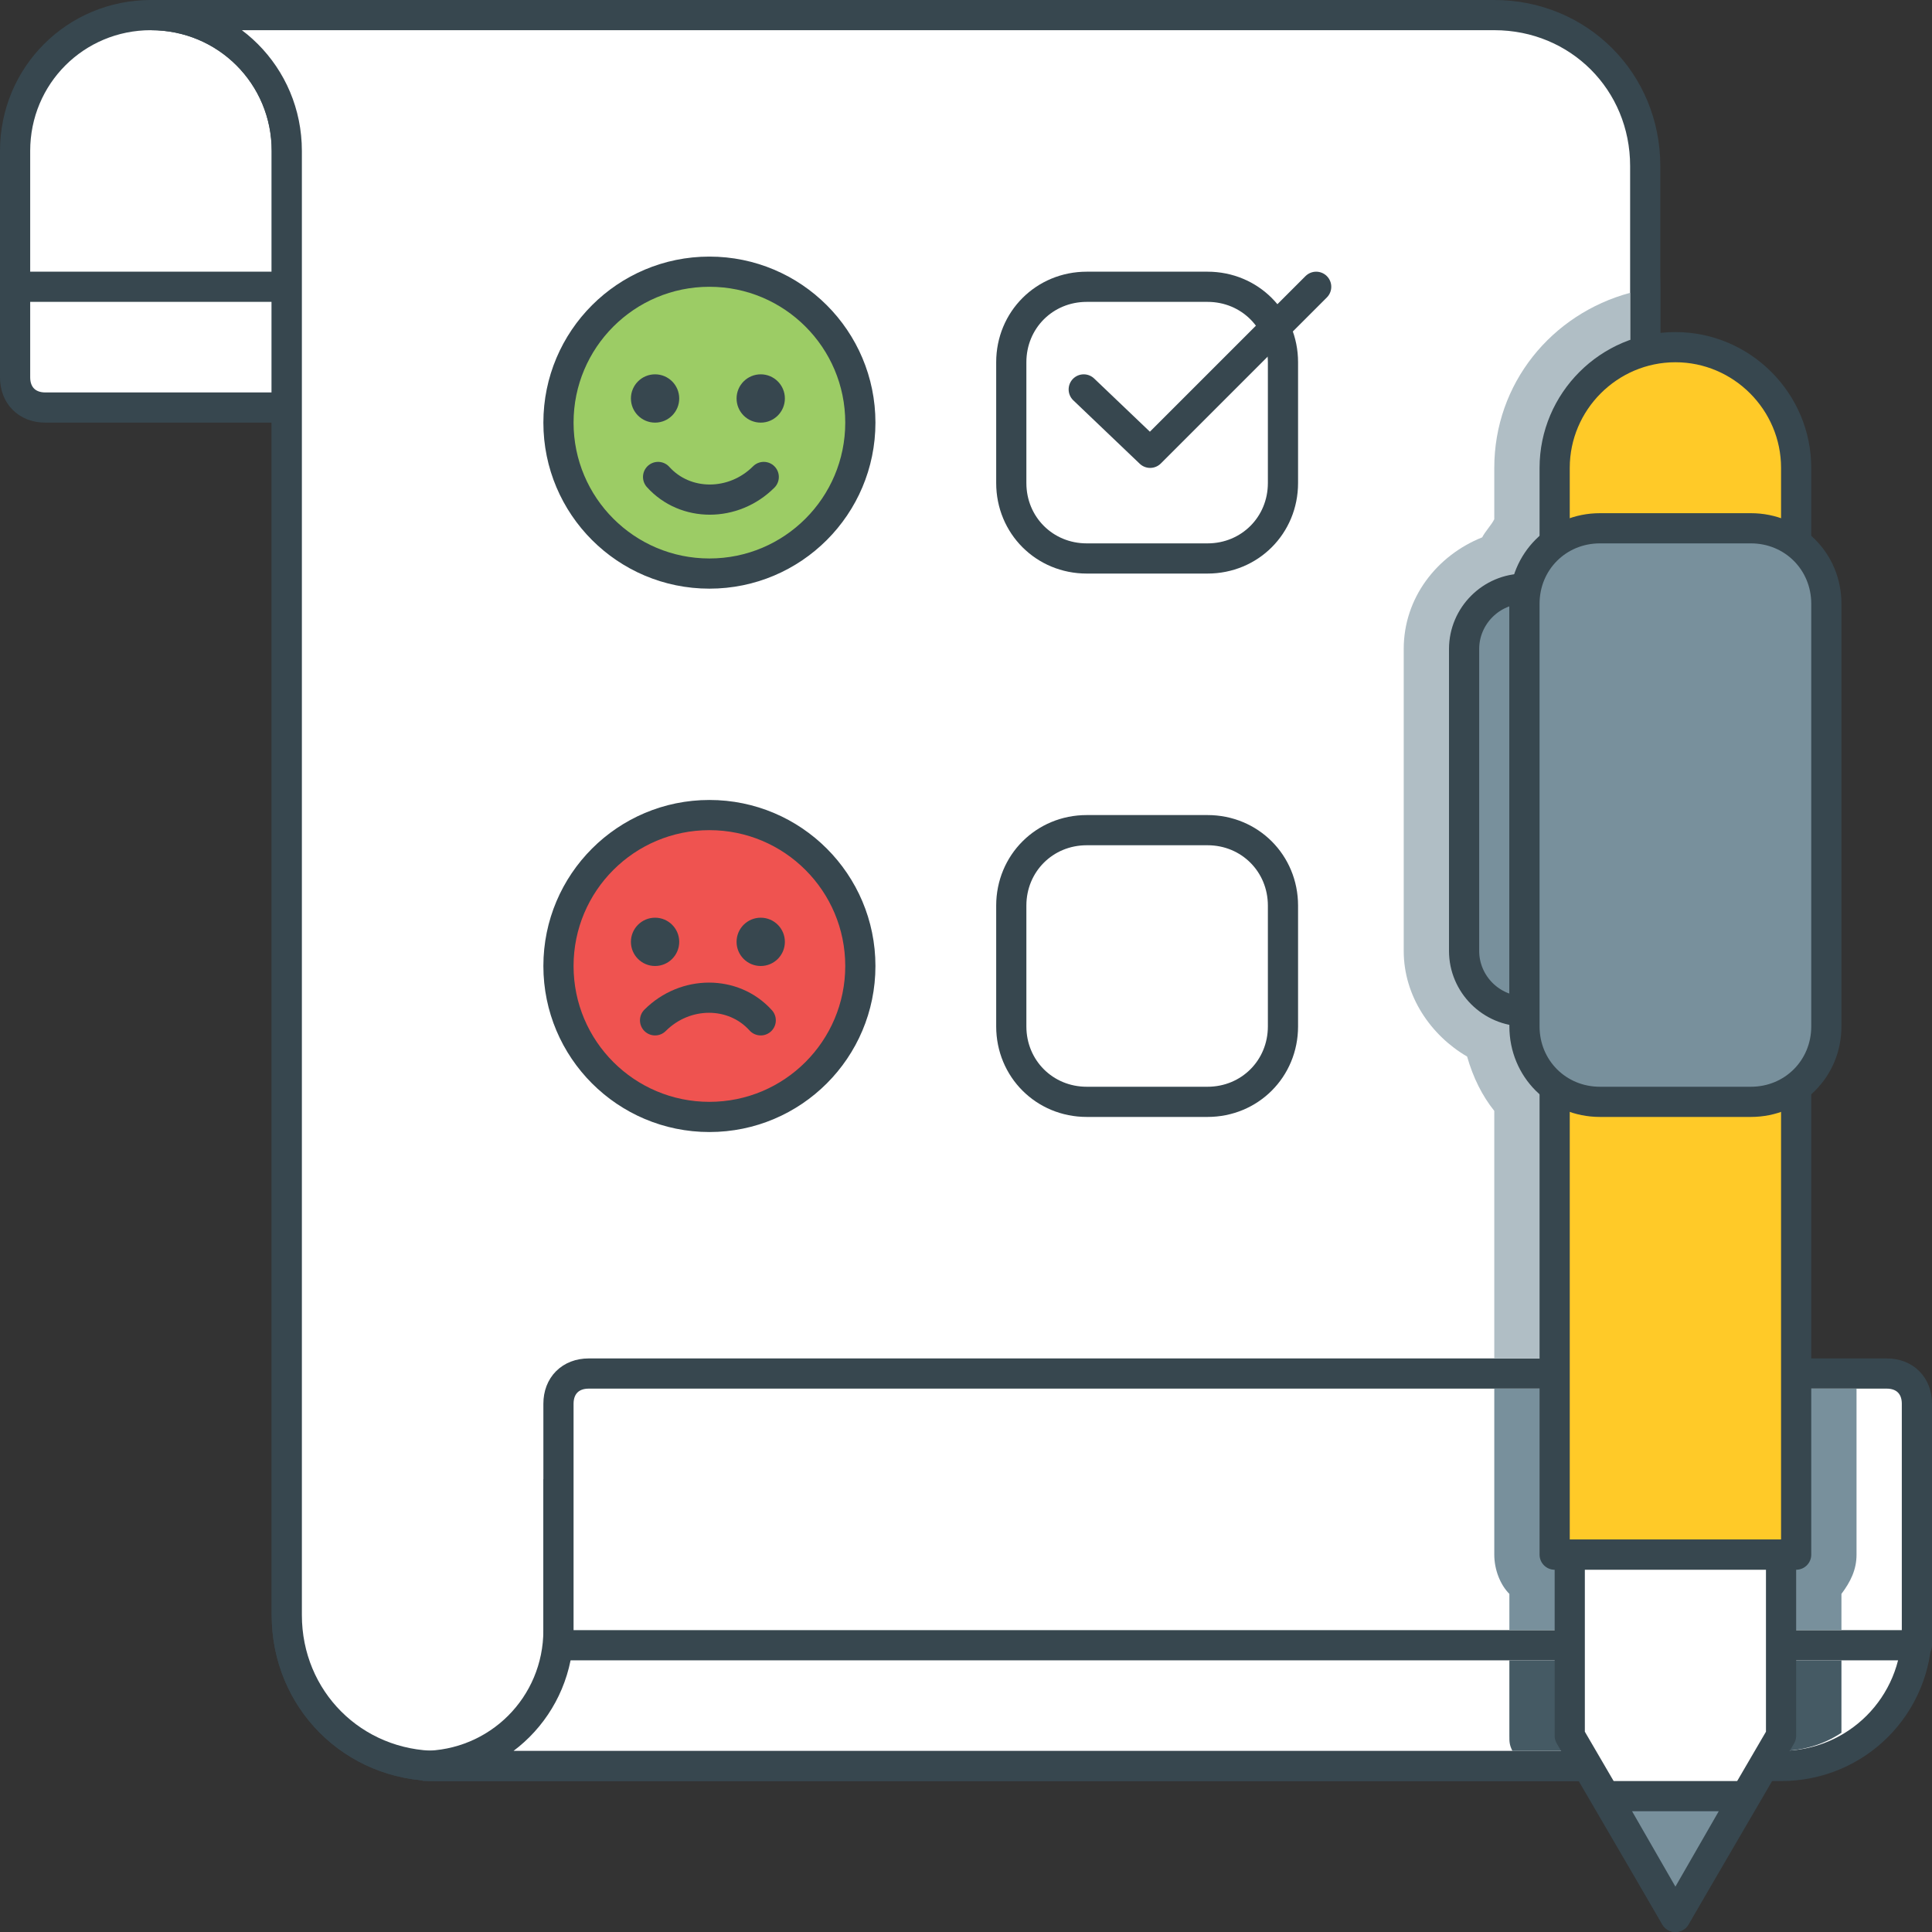 <?xml version="1.0" encoding="utf-8"?>
<!-- Generator: Adobe Illustrator 21.0.0, SVG Export Plug-In . SVG Version: 6.00 Build 0)  -->
<svg version="1.1" id="Layer_1" xmlns="http://www.w3.org/2000/svg" xmlns:xlink="http://www.w3.org/1999/xlink" x="0px" y="0px"
	 viewBox="0 0 64 64" style="enable-background:new 0 0 64 64;" xml:space="preserve">
<rect x="0" y="0" width="64" height="64" fill="#333333" stroke="none"/>
<style type="text/css">
	.st0{fill:#455A64;stroke:#37474F;stroke-linecap:round;stroke-linejoin:round;stroke-miterlimit:10;}
	.st1{fill:#78909C;stroke:#37474F;stroke-linecap:round;stroke-linejoin:round;stroke-miterlimit:10;}
	.st2{fill:#fff;stroke:#37474F;stroke-linecap:round;stroke-linejoin:round;stroke-miterlimit:10;}
	.st3{fill:none;stroke:#FFFFFF;stroke-linecap:round;stroke-linejoin:round;stroke-miterlimit:10;}
	.st4{fill:#FFCA28;stroke:#37474F;stroke-linecap:round;stroke-linejoin:round;stroke-miterlimit:10;}
	.st5{fill:none;stroke:#37474F;stroke-linecap:round;stroke-linejoin:round;stroke-miterlimit:10;}
	.st6{fill:#B0BEC5;}
	.st7{fill:#37474F;}
	.st8{fill:#455A64;}
	.st9{fill:#9CCC65;stroke:#37474F;stroke-linecap:round;stroke-linejoin:round;stroke-miterlimit:10;}
	.st10{fill:none;stroke:#C5E1A5;stroke-linecap:round;stroke-linejoin:round;stroke-miterlimit:10;}
	.st11{fill:#26C6DA;stroke:#37474F;stroke-linecap:round;stroke-linejoin:round;stroke-miterlimit:10;}
	.st12{fill:#EF5350;stroke:#37474F;stroke-linecap:round;stroke-linejoin:round;stroke-miterlimit:10;}
	.st13{fill:#fff;stroke:#37474F;stroke-linecap:round;stroke-linejoin:round;stroke-miterlimit:10;}
	.st14{fill:none;stroke:#EF9A9A;stroke-linecap:round;stroke-linejoin:round;stroke-miterlimit:10;}
	.st15{fill:none;stroke:#FFE082;stroke-linecap:round;stroke-linejoin:round;stroke-miterlimit:10;}
	.st16{fill:#D32F2F;stroke:#37474F;stroke-linecap:round;stroke-linejoin:round;stroke-miterlimit:10;}
	.st17{fill:#0097A7;stroke:#37474F;stroke-linecap:round;stroke-linejoin:round;stroke-miterlimit:10;}
	.st18{fill:#689F38;stroke:#37474F;stroke-linecap:round;stroke-linejoin:round;stroke-miterlimit:10;}
	.st19{fill:#FFA000;stroke:#37474F;stroke-linecap:round;stroke-linejoin:round;stroke-miterlimit:10;}
	.st20{fill:#FFA000;}
	.st21{fill:#FF6F00;}
	.st22{fill:#D32F2F;}
	.st23{fill:#0097A7;}
	.st24{fill:none;stroke:#80DEEA;stroke-linecap:round;stroke-linejoin:round;stroke-miterlimit:10;}
	.st25{fill:#689F38;}
	.st26{fill:none;stroke:#B0BEC5;stroke-linecap:round;stroke-linejoin:round;stroke-miterlimit:10;}
	.st27{fill:#fff;stroke:#37474F;stroke-miterlimit:10;}
	.st28{fill:#78909C;}
	.st29{fill:#B71C1C;}
	.st30{fill:#F57F17;}
	.st31{fill:#006064;}
	.st32{fill:#26A69A;stroke:#37474F;stroke-linecap:round;stroke-linejoin:round;stroke-miterlimit:10;}
</style>
<g>
	<path class="st13" d="M49.5,4.5H5c2.5,0,4.5,2,4.5,4.5v4.5v0v40c0,2.8,2.2,5,5,5h40v-49C54.5,6.7,52.3,4.5,49.5,4.5z"/>
	<path class="st27" d="M5,4.5L5,4.5c2.5,0,4.5,2,4.5,4.5v4.5h-8c-0.6,0-1-0.4-1-1V9C0.5,6.5,2.5,4.5,5,4.5z"/>
	<path class="st13" d="M5,0.5L5,0.5c2.5,0,4.5,2,4.5,4.5v4.5h-9V5C0.5,2.5,2.5,0.5,5,0.5z"/>
	<path class="st2" d="M49.5,0.5H5c2.5,0,4.5,2,4.5,4.5v4.5v0v44c0,2.8,2.2,5,5,5h40v-53C54.5,2.7,52.3,0.5,49.5,0.5z"/>
	<path class="st3" d="M11.5,7.5V5c0-0.9-0.2-1.7-0.5-2.5h5"/>
	<circle class="st9" cx="23.5" cy="14" r="5"/>
	<path class="st5" d="M25.3,15.8c-1,1-2.6,1-3.5,0"/>
	<circle class="st12" cx="23.5" cy="32" r="5"/>
	<path class="st5" d="M40,18.5h-4c-1.4,0-2.5-1.1-2.5-2.5v-4c0-1.4,1.1-2.5,2.5-2.5h4c1.4,0,2.5,1.1,2.5,2.5v4
		C42.5,17.4,41.4,18.5,40,18.5z"/>
	<polyline class="st5" points="35.9,12.9 38.1,15 43.6,9.5 	"/>
	<path class="st5" d="M40,36.5h-4c-1.4,0-2.5-1.1-2.5-2.5v-4c0-1.4,1.1-2.5,2.5-2.5h4c1.4,0,2.5,1.1,2.5,2.5v4
		C42.5,35.4,41.4,36.5,40,36.5z"/>
	<circle class="st7" cx="21.7" cy="13.2" r="0.8"/>
	<circle class="st7" cx="25.2" cy="13.2" r="0.8"/>
	<path class="st5" d="M21.7,33.8c1-1,2.6-1,3.5,0"/>
	<circle class="st7" cx="21.7" cy="31.2" r="0.8"/>
	<circle class="st7" cx="25.2" cy="31.2" r="0.8"/>
	<path class="st27" d="M18.5,54v-4.5h45V54c0,2.5-2,4.5-4.5,4.5H14C16.5,58.5,18.5,56.5,18.5,54z"/>
	<path class="st13" d="M19.5,45.5h43c0.6,0,1,0.4,1,1v8h-45v-8C18.5,45.9,18.9,45.5,19.5,45.5z"/>
	<g>
		<path class="st28" d="M49.5,51.5c0,0.5,0.2,1,0.5,1.3V54h4v-8h-4.5V51.5z"/>
		<path class="st6" d="M48.6,35c0.2,0.7,0.5,1.3,0.9,1.8V45H54V9.7c-2.6,0.7-4.5,3-4.5,5.8v1.7c-0.1,0.2-0.3,0.4-0.4,0.6
			c-1.5,0.6-2.6,2-2.6,3.7v10C46.5,33,47.4,34.3,48.6,35z"/>
	</g>
	<g>
		<path class="st28" d="M61,52.8c0.3-0.4,0.5-0.8,0.5-1.3V46H55v8h6V52.8z"/>
		<path class="st8" d="M54.5,55H50v2.5c0,0.2,0,0.3,0.1,0.5H59c0.7,0,1.4-0.2,2-0.6V55H54.5z"/>
	</g>
	<g>
		<path class="st4" d="M55.5,11.5L55.5,11.5c2.2,0,4,1.8,4,4v36h-8v-36C51.5,13.3,53.3,11.5,55.5,11.5z"/>
		<polygon class="st2" points="52,51.5 59,51.5 59,57.5 55.5,63.5 52,57.5 		"/>
		<path class="st1" d="M50.5,33.5L50.5,33.5c-1.1,0-2-0.9-2-2v-10c0-1.1,0.9-2,2-2h0V33.5z"/>
		<path class="st1" d="M60.5,20v14c0,1.4-1.1,2.5-2.5,2.5h-5c-1.4,0-2.5-1.1-2.5-2.5V20c0-1.4,1.1-2.5,2.5-2.5h5
			C59.4,17.5,60.5,18.6,60.5,20z"/>
		<polygon class="st1" points="53.2,59.5 55.5,63.5 57.8,59.5 		"/>
	</g>
</g>
</svg>
